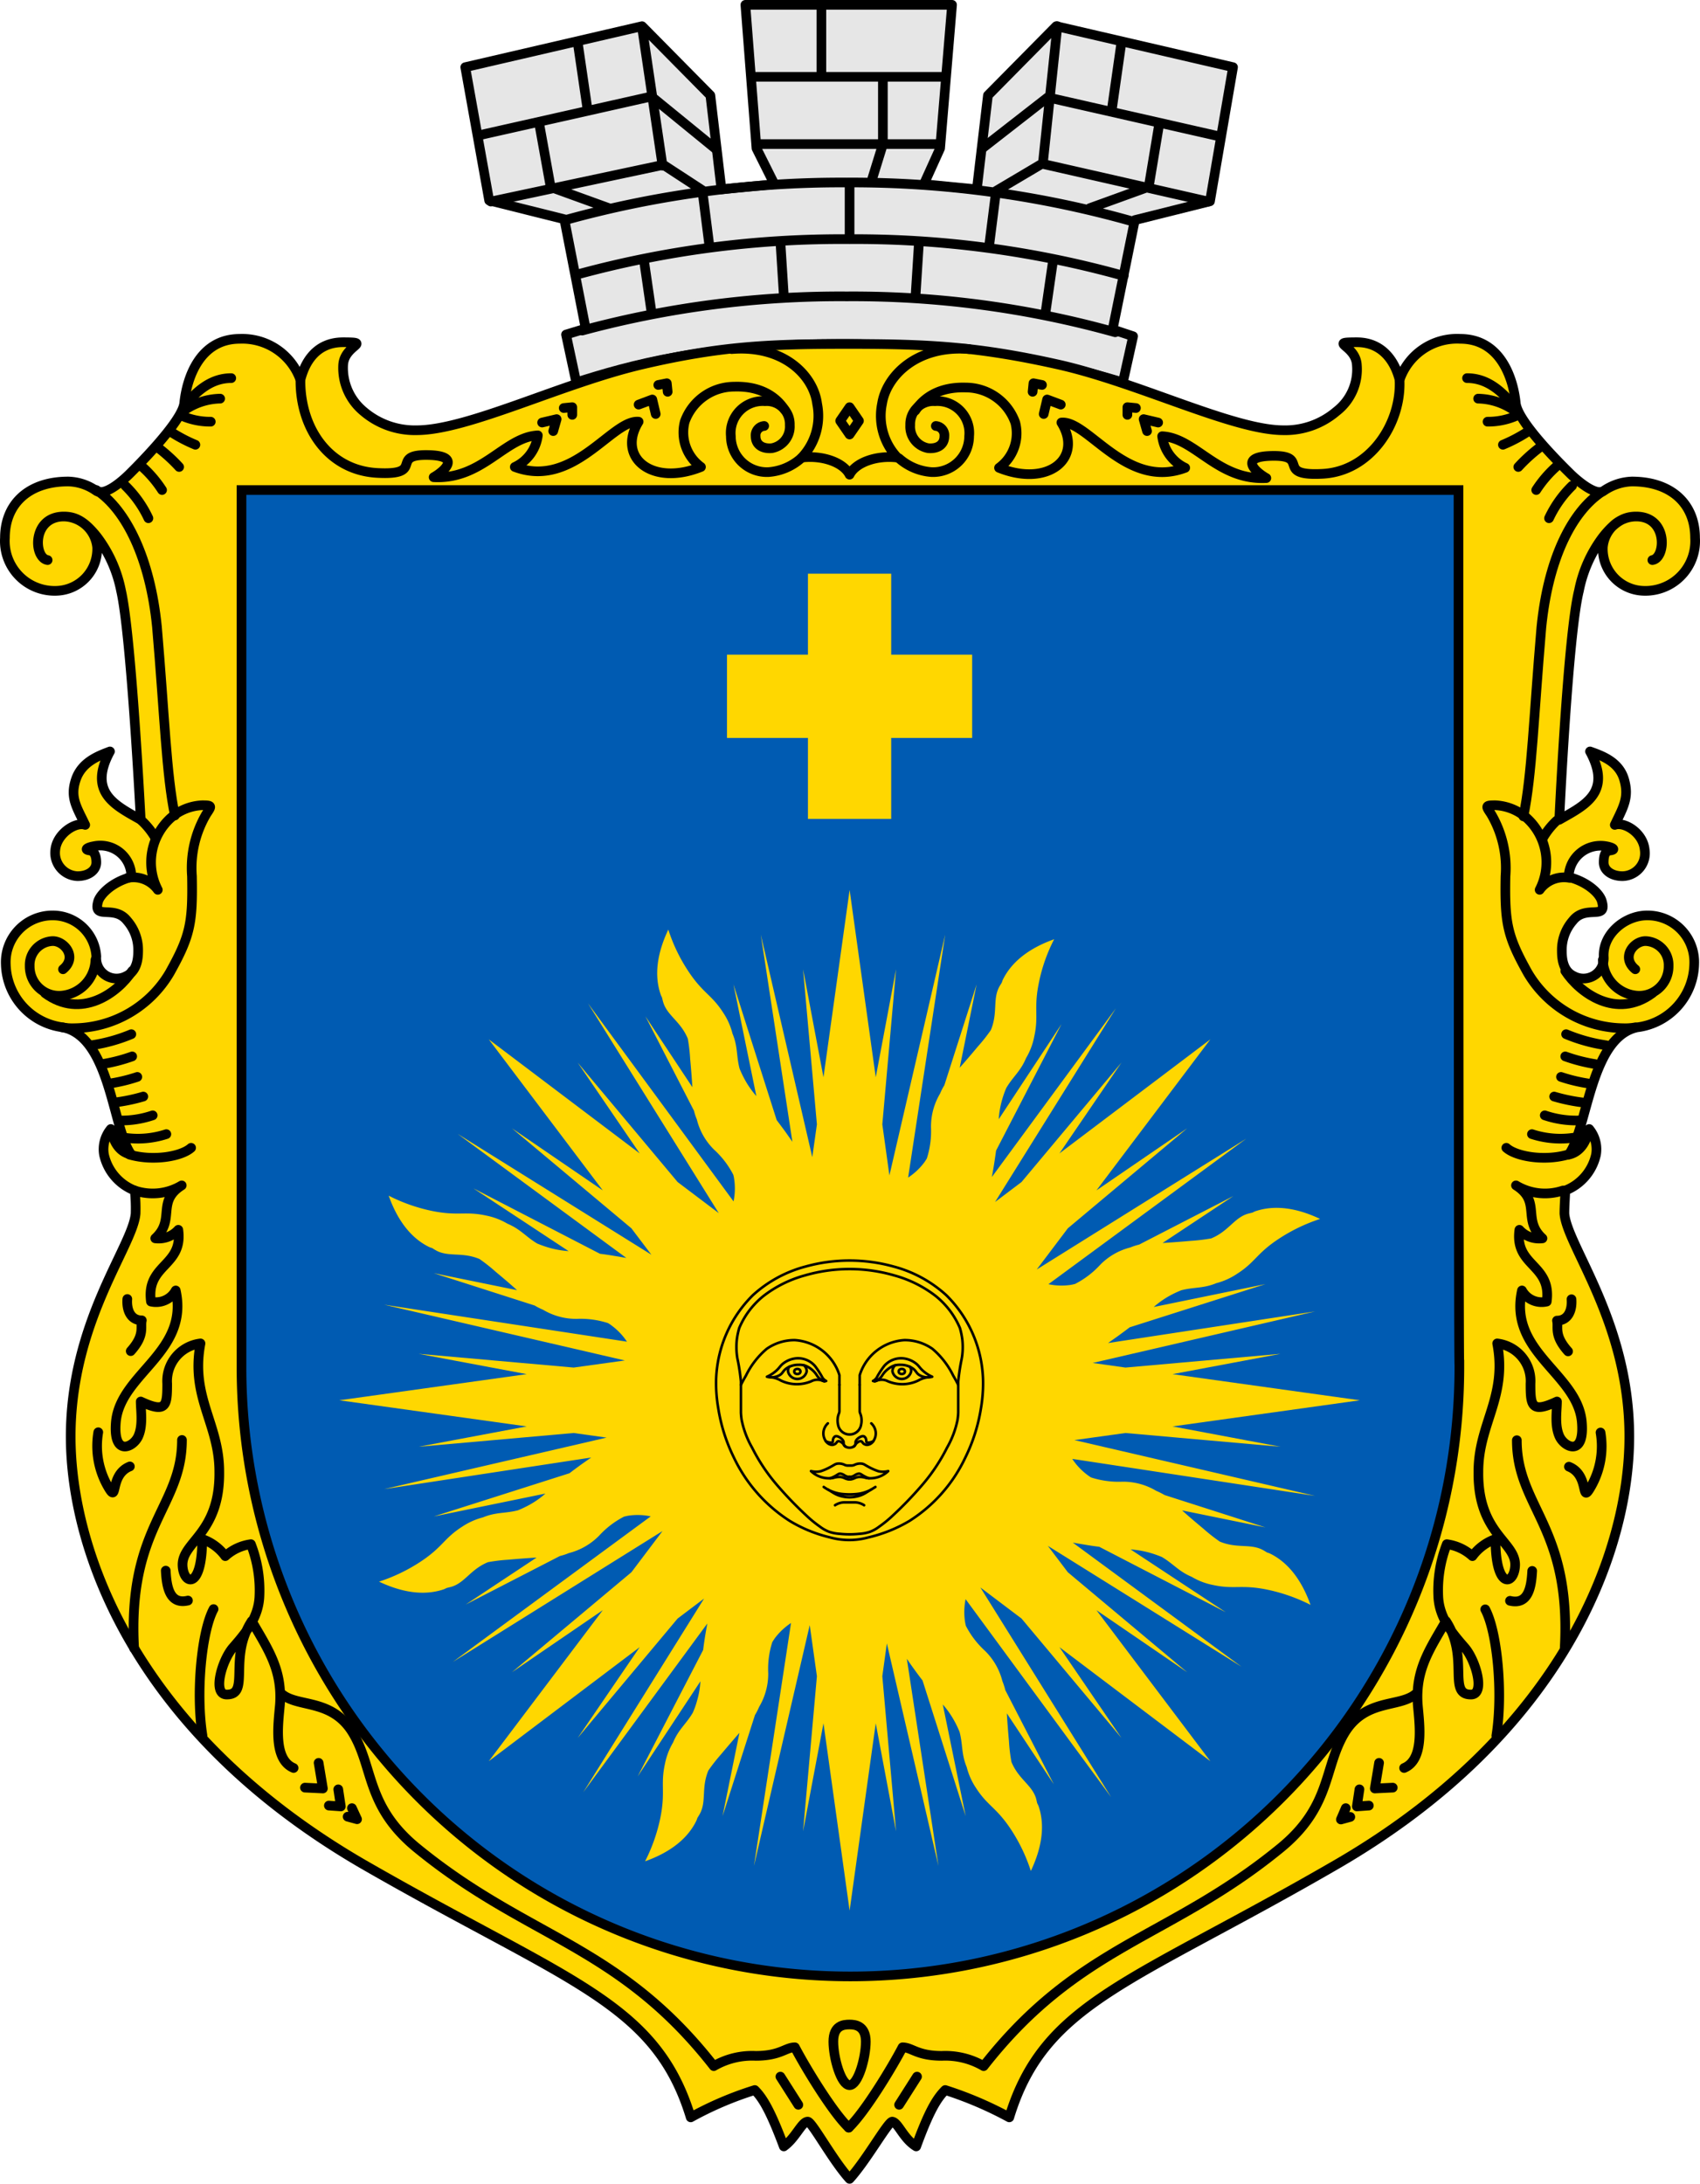 <svg xmlns="http://www.w3.org/2000/svg" viewBox="0 0 199.054 255.63"><defs><style>.a{fill:#e6e6e6;}.a,.b,.c,.e,.g{stroke:#000;}.a,.b,.c,.g{stroke-linecap:round;stroke-linejoin:round;}.a,.b,.c,.e{stroke-width:1.13px;}.a,.c,.d{fill-rule:evenodd;}.b,.e,.g{fill:none;}.c,.f{fill:gold;}.d{fill:#005bb2;}.e{stroke-miterlimit:11.34;}.g{stroke-width:0.3px;}</style></defs><path class="a" d="M99.277,40.265c-16.7-.1-25.8,2.6-31.8,4.5l-1.2-5.6,2.3-.7-2.5-12.8-8.8-2.2-2.8-15.6,20.7-4.8,8,8.1,1.3,11,6.2-.6-2.1-4.2-1.3-16.8h24.2l-1.4,16.8-1.9,4.2,6.2.6,1.3-11,8-8.1,20.7,4.8-2.7,15.7-8.8,2.2-2.6,12.8,2.4.8-1.2,5.4C126.477,43.265,116.077,40.365,99.277,40.265Z"/><path class="b" d="M66.177,25.765a120.87,120.87,0,0,1,33-4.4,120.75,120.75,0,0,1,33.6,4.6m-65.3,6.2a117.09,117.09,0,0,1,31.8-4.17,116.86,116.86,0,0,1,32.3,4.3m-63.4,6.4a115.78,115.78,0,0,1,31-4,114.12,114.12,0,0,1,31.4,4.2m-74.3-23.1,20-4.5,7.6,6.2m-26.4,6.1,20.2-4.3,4.6,3m-10.9,2.1-6.9-2.5-1.3-7.2m5.6-2-1.1-7.5m9.9,14.2-2.4-16.2m7.9,25.7-.8-6.3m9.5,12-.4-6.3m-15.1,8.2-.9-6.2m24.1-2.3v-6.6m43-5.5-19.8-4.5-7.7,6m26.5,6.2-19.47-4.43-5.4,3.2m11,2,6.9-2.5,1.2-7.2m-5.5-2,1.1-7.7m-9.2,14.2,1.7-16.1m-8,25.8.8-6.3m-9.4,12,.4-6.3m14.8,8.4.9-6.2m-23.83-2.47v-6.6m2.6-.3,1.3-4.2v-7.9m-7.2-.3V.995m-7.9,8h22.3m-21.57,7.87h21"/><path class="c" d="M99.477,40.265c9.2,0,15,.3,24.4,2.4s20.5,7.7,26.4,7.7a9.23,9.23,0,0,0,6.2-2.2,6.2,6.2,0,0,0,2.4-5.4c-.1-2.4-3.5-2.7,0-2.7,3.1,0,4.5,2.4,5,4.4a7.11,7.11,0,0,1,7.1-4.8c4.7,0,6.2,4.6,6.5,7.5.2,2.3,5.9,7.8,6.4,8.3s2.9,2.7,3.9,2a6.18,6.18,0,0,1,3.3-1.1c4.6,0,7.4,2.6,7.4,6.6a5.83,5.83,0,0,1-5.445,6.191h0q-.277.018-.555.009a4.91,4.91,0,0,1-4.803-5.015h0q.001-.042.003-.085a3.93,3.93,0,0,1,3.9-3.6c3.8,0,3.5,4.9,1.9,5.1,1.6-.3,1.8-5.1-1.9-5.1-1.3,0-2.4.5-3.9,2.4a15.36,15.36,0,0,0-2.8,6.3c-1.3,5.2-2.3,26.8-2.3,26.8,3-1.7,6.2-3.2,3.6-8,1.4.5,3.4,1.2,4,3.3s-.1,3.2-1.1,5.3c1.1-.4,3.3.9,3.5,2.9a2.68,2.68,0,0,1-2.6,3.1c-1.3,0-2.2-.7-2.2-1.6s.2-1.3.7-1.4c.9-.1.2-.4-.4-.5a3.73,3.73,0,0,0-4.4,3.6c2.3.6,3.7,2,3.9,2.9.6,2.2-1.9.3-3.4,2.2a5.21,5.21,0,0,0-1.3,3.5c0,.9.1,2.4,1.4,3a2.38,2.38,0,0,0,3.5-2.3c-.1-2.6,2.4-4.7,4.9-4.8a5.48,5.48,0,0,1,5.7,5.251q.009.225,0,.449a7.63,7.63,0,0,1-6.7,7.4c-5.5,1.2-5.8,12-8,14.9,1.4-.3,2.1-1.6,2.4-3a3.72,3.72,0,0,1,.8,3,5.85,5.85,0,0,1-3.6,4.2c0,.6-.1,1.7-.1,2.7.3,3.8,7.6,12.7,7.6,26.1s-7.7,34.7-34.3,50.1c-24,13.9-34.2,16.1-38.3,29.6a43.29,43.29,0,0,0-7.5-3.2c-1,1-1.9,2.5-3.4,6.6-1.5-.9-2.1-2.8-2.8-2.9-.5,0-3,4.5-5,6.7-2-2.2-4.4-6.7-4.9-6.7-.7,0-1.4,1.9-2.8,2.9-1.5-4-2.4-5.6-3.4-6.6a40.271,40.271,0,0,0-7.5,3.2c-4.1-13.5-14.3-15.8-38.3-29.6-26.6-15.4-34.3-36.6-34.3-50.1s7.3-22.3,7.6-26.1a20.181,20.181,0,0,0-.1-2.7,5.85,5.85,0,0,1-3.6-4.2,3.72,3.72,0,0,1,.8-3c.3,1.4.9,2.7,2.4,3-2.2-2.9-2.4-13.7-8-14.9a7.64,7.64,0,0,1-6.7-7.4,5.48,5.48,0,0,1,5.251-5.7q.224-.009.449,0a5.1,5.1,0,0,1,4.9,4.8,2.38,2.38,0,0,0,3.5,2.3c1.3-.6,1.4-2.1,1.4-3a5.21,5.21,0,0,0-1.3-3.5c-1.5-1.9-4,0-3.4-2.2.2-.8,1.6-2.3,3.9-2.9a3.63,3.63,0,0,0-4.4-3.6c-.6.1-1.3.4-.4.5.4.1.7.5.7,1.4s-.9,1.6-2.2,1.6a2.73,2.73,0,0,1-2.623-2.833h0q.005-.134.023-.267c.2-1.9,2.4-3.3,3.5-2.9-1-2.1-1.8-3.2-1.1-5.3s2.7-2.8,4-3.3c-2.6,4.8.6,6.3,3.6,8,0,0-1.1-21.6-2.3-26.8a15.36,15.36,0,0,0-2.8-6.3c-1.5-1.9-2.6-2.4-3.9-2.4-3.7,0-3.6,4.8-1.9,5.1-1.6-.2-1.9-5.1,1.9-5.1a4,4,0,0,1,3.9,3.6,4.91,4.91,0,0,1-4.715,5.097q-.042.002-.085.003a5.83,5.83,0,0,1-6.009-5.645h0q-.009-.277.009-.555c0-4,2.8-6.6,7.4-6.6a5.92,5.92,0,0,1,3.3,1.1c1.1.7,3.4-1.5,3.9-2s6.2-6.1,6.4-8.3c.3-2.9,1.8-7.5,6.5-7.5a7.23,7.23,0,0,1,7.1,4.8c.5-2,1.8-4.4,5-4.4,3.5,0,.1.3,0,2.7a6.59,6.59,0,0,0,2.4,5.4,9.23,9.23,0,0,0,6.2,2.2c6,0,17-5.5,26.4-7.7S90.277,40.265,99.477,40.265Z"/><path class="b" d="M85.677,40.865c6.2-.5,9.6,3.2,10,6.4a7.1,7.1,0,0,1-1.8,6.3c2.5-.3,4.9.6,5.6,2,.7-1.4,3.1-2.3,5.6-2a7.1,7.1,0,0,1-1.8-6.3c.5-3.2,4-6.9,10.2-6.4"/><path class="b" d="M74.777,47.365l1.6-.6.4,1.7m-13.3,1,1.7-.4-.4,1.4m12.3-5.4,1-.2.1,1m-12.17,1.9,1-.1v.9m57.2-1.2-1.6-.6-.4,1.7m13.4,1-1.7-.4.4,1.4m-12.3-5.4-1-.2-.1,1m12.1,1.9-1-.1v.9"/><path class="b" d="M93.777,53.665a6.42,6.42,0,0,1-3.8,1.6,4.22,4.22,0,0,1-4.396-4.036h0q-.004-.082-.004-.164a3.74,3.74,0,0,1,4-4.1,2.7,2.7,0,0,1,2.9,2.8,2.57,2.57,0,0,1-2.1,2.7c-1.1.1-1.9-.4-1.9-1.4a1.1,1.1,0,0,1,.991-1.199L89.477,49.865"/><path class="b" d="M35.177,44.565c0,5.7,3.4,10.5,9,10.8s1.5-2.1,5.7-2.1,2.3,1.8.9,2.6c5.7.3,8.3-4.7,12.2-4.9a4.74,4.74,0,0,1-2.7,3.7c6.9,2.6,11.4-5.6,14.5-5.3-2.6,4.2,1.6,7.6,7.3,5.3a5,5,0,0,1-1.9-5.3,6.16,6.16,0,0,1,5.8-4.1c3.2-.1,5,1.3,5.9,2.7"/><path class="b" d="M17.377,60.665a13.09,13.09,0,0,0-2.7-3.8m6.3-2.2a18.79,18.79,0,0,0-2.4-2.2m.4,4.9a13.54,13.54,0,0,0-2.3-2.7m6.2-2.6a17.77,17.77,0,0,1-2.7-1.4m4.5-1.3a8.29,8.29,0,0,1-3.4-.7m5.8-4.4c-2.2,0-3.8,1.3-5.2,2.9m3.9-.5a7.65,7.65,0,0,0-4.1,1.3"/><polygon class="b" points="98.377 49.265 99.477 50.865 100.577 49.265 99.477 47.665 98.377 49.265"/><path class="d" d="M170.777,57.365H28.277v102.7a71.3,71.3,0,1,0,142.6,0v-.3C170.777,159.765,170.777,57.365,170.777,57.365Z"/><path class="b" d="M18.177,98.065a8.72,8.72,0,0,0-1.6-2"/><path class="b" d="M7.377,113.465c1.7-1.4.2-3.3-1.2-3.3a2.8,2.8,0,0,0-2.7,2.896l0.0.004a3.44,3.44,0,0,0,3.376,3.503h0q.112.002.224-.003a4.35,4.35,0,0,0,4.1-4.2"/><path class="b" d="M5.277,116.265c4.2,3.1,8.5,0,10.2-2.6"/><path class="b" d="M7.277,120.265a6.6,6.6,0,0,0,1.4.1,13.16,13.16,0,0,0,11.2-6.5c2.4-4.3,2.7-5.8,2.6-11.3a12.43,12.43,0,0,1,1.7-7.3c.6-.9.7-1-.5-1a6,6,0,0,0-3.7,1.5,7,7,0,0,0-1.5,8.4,3.52,3.52,0,0,0-3.5-1.4"/><path class="b" d="M11.277,57.365c3.5,2.3,6.3,8,7.1,16,.9,10.5,1.1,17.3,2.1,22.1"/><path class="b" d="M25.007,188.365c-1.4,2.6-2.1,9.8-1.3,14.8m-2.4-34.6c0,7.9-6.4,10.1-5.6,24.4m23.9,16.5.3,2-1.4-.1m-1.2-5,.5,3-2.1-.1m5.5,2.4.6,1.3-1.1-.3m-21.3-28.8c.1,2,.5,4,2.6,3.5m-10.5-19.7a9.53,9.53,0,0,0,1.1,6.3c1.3,2.3.1-1.3,2.6-2.3m-.3-19.6c-.1,1.3.4,2.5,1.7,2.5-.2.8.4,1.7-1.3,3.6"/><path class="b" d="M15.777,139.365a6.59,6.59,0,0,0,5.5-.6c-3,1.9-.7,4-3.1,6.2a3.1,3.1,0,0,0,2.7-1c.6,4.3-3.8,4-3.2,8.4a2.62,2.62,0,0,0,2.9-1.3c1.6,7.2-6.4,9.7-7,15.3-.4,4.2,2,3.1,2.6,1.8s.3-3,.3-4.1c3,1.4,3.1.5,3.1-2.1a4.44,4.44,0,0,1,3.9-4.7c-1.2,6.3,2.2,9.4,2.2,15,.1,7.3-4.4,8.2-4.3,11,.1,2.3,2.3,2.9,2.3-3.1a5.66,5.66,0,0,1,2.7,2,5.61,5.61,0,0,1,3-1.4,14.94,14.94,0,0,1,1,6.1c-.1,2.6-1.8,4.5-3.1,6s-2.4,5.4-.8,5.5c2.9.1.2-4.3,3-8.6,1.9,3.3,3.6,5.7,3.3,9.8-.2,2.3-.8,6.4,1.6,7.4"/><path class="b" d="M15.377,121.065a19.36,19.36,0,0,1-4.7,1.3m4.8,1.3a19.482,19.482,0,0,1-3.5.9m4.1,1.5a19.08,19.08,0,0,1-3.4.8m4.1,1.5a20.54,20.54,0,0,1-3.4.7m4.5,1.5a11.45,11.45,0,0,1-4,.6m5.6,1.6a10.76,10.76,0,0,1-5,.4m7.9,1.2c-1.1,1-4.4,1.6-7.2.8"/><path class="b" d="M99.377,249.065c-1.9-1.8-5.1-7.1-6.3-9.4-1.1,0-1.7,1-4.6,1a8.93,8.93,0,0,0-4.9,1.2c-11.1-14.2-21.7-14.9-34.6-25.4-6.1-4.9-5.2-9.4-7.6-13.5s-6.4-3-8.3-4.6c1.9,1.5,5.9.4,8.3,4.6"/><path class="b" d="M105.277,53.665a6.42,6.42,0,0,0,3.8,1.6,4.22,4.22,0,0,0,4.396-4.036h0q.004-.082.004-.164a3.74,3.74,0,0,0-4-4.1,2.7,2.7,0,0,0-2.9,2.8,2.57,2.57,0,0,0,2.1,2.7c1.1.1,1.9-.4,1.9-1.4a1.1,1.1,0,0,0-.991-1.199l-.009-.001"/><path class="b" d="M163.877,44.565c.2,5-3.4,10.6-9,10.9s-1.5-2.1-5.7-2.1-2.3,1.8-.9,2.6c-5.7.3-8.3-4.7-12.2-4.9a4.74,4.74,0,0,0,2.7,3.7c-6.9,2.6-11.4-5.6-14.5-5.3,2.6,4.2-1.6,7.6-7.3,5.3a5,5,0,0,0,1.9-5.3,6.16,6.16,0,0,0-5.8-4.1c-3.2-.1-5,1.3-5.9,2.7"/><path class="b" d="M99.477,236.995c.6,0,1.9.1,1.9,2s-.9,5.1-1.9,5.1-1.9-3.2-1.9-5.1S98.777,236.995,99.477,236.995Zm-8.1,6.1,2.1,3.3m13.9-3.3-2.1,3.3"/><path class="b" d="M181.377,60.665a13.09,13.09,0,0,1,2.7-3.8m-6.3-2.2a18.789,18.789,0,0,1,2.4-2.2m-.3,4.9a13.539,13.539,0,0,1,2.3-2.7m-6.2-2.6a17.77,17.77,0,0,0,2.7-1.4m-4.5-1.3a8.29,8.29,0,0,0,3.4-.7m-5.8-4.4c2.2,0,3.8,1.3,5.2,2.9m-3.9-.5a7.65,7.65,0,0,1,4.1,1.3"/><path class="b" d="M180.677,98.065a8.721,8.721,0,0,1,1.6-2"/><path class="b" d="M191.477,113.465c-1.7-1.4-.2-3.3,1.2-3.3a2.8,2.8,0,0,1,2.7,2.896l-0.0.004a3.44,3.44,0,0,1-3.376,3.503q-.112.002-.224-.003a4.35,4.35,0,0,1-4.1-4.2"/><path class="b" d="M193.477,116.265c-4.2,3.1-8.5,0-10.2-2.6"/><path class="b" d="M191.477,120.265a6.6,6.6,0,0,1-1.4.1,13.16,13.16,0,0,1-11.2-6.5c-2.4-4.3-2.7-5.8-2.6-11.3a12.43,12.43,0,0,0-1.7-7.3c-.6-.9-.7-1,.5-1a6,6,0,0,1,3.7,1.5,7,7,0,0,1,1.5,8.4,3.52,3.52,0,0,1,3.5-1.4"/><path class="b" d="M187.577,57.565c-3.5,2.3-6.3,7.8-7.1,15.9-.9,10.5-1.1,17.3-2.1,22.1"/><path class="b" d="M159.177,209.465l-.3,2,1.4-.1m1.2-5-.5,3,2.1-.1m-5.5,2.4-.57,1.33,1.1-.3m21.3-28.8c-.1,2-.5,4-2.6,3.5m10.6-19.7a9.53,9.53,0,0,1-1.1,6.3c-1.3,2.3-.1-1.3-2.6-2.3m.3-19.6c.1,1.3-.4,2.5-1.7,2.5.2.8-.4,1.7,1.3,3.6m-9.7,30.2c1.4,2.6,2.1,9.8,1.3,14.8m2.4-34.6c0,7.9,6.4,10.1,5.6,24.4"/><path class="b" d="M183.007,139.365a6.59,6.59,0,0,1-5.5-.6c3,1.9.7,4,3.1,6.2a3.1,3.1,0,0,1-2.7-1c-.6,4.3,3.8,4,3.2,8.4a2.62,2.62,0,0,1-2.9-1.3c-1.6,7.2,6.4,9.7,7,15.3.4,4.2-2,3.1-2.6,1.8s-.3-3-.3-4.1c-3,1.4-3.1.5-3.1-2.1a4.44,4.44,0,0,0-3.9-4.7c1.2,6.3-2.2,9.4-2.2,15-.1,7.3,4.4,8.2,4.3,11-.1,2.3-2.3,2.9-2.3-3.1a5.66,5.66,0,0,0-2.7,2,5.61,5.61,0,0,0-3-1.4,14.94,14.94,0,0,0-1,6.1c.1,2.6,1.8,4.5,3.1,6s2.4,5.4.8,5.5c-2.9.1-.2-4.3-3-8.6-1.9,3.3-3.6,5.7-3.3,9.8.2,2.3.8,6.4-1.6,7.4"/><path class="b" d="M183.377,121.065a19.359,19.359,0,0,0,4.7,1.3m-4.8,1.3a19.482,19.482,0,0,0,3.5.9m-4,1.5a19.08,19.08,0,0,0,3.4.8m-4.2,1.5a20.54,20.54,0,0,0,3.4.7m-4.5,1.5a11.45,11.45,0,0,0,4,.6m-5.5,1.6a10.76,10.76,0,0,0,5,.4m-8,1.2c1.1,1,4.4,1.6,7.2.8"/><path class="b" d="M99.377,249.065c1.9-1.8,5.1-7.1,6.3-9.4,1.1,0,1.7,1,4.6,1a8.93,8.93,0,0,1,4.9,1.2c11.1-14.2,21.7-14.9,34.6-25.4,6.1-4.9,5.2-9.4,7.6-13.5s6.4-3,8.3-4.6c-1.9,1.5-5.9.4-8.3,4.6"/><path class="e" d="M170.777,57.365H28.277v102.7a71.3,71.3,0,1,0,142.6,0v-.3C170.777,159.765,170.777,57.365,170.777,57.365Z"/><path class="f" d="M153.982,175.111l-28.43-4.33a7.451,7.451,0,0,0,1.8,1.9,3.405,3.405,0,0,0,.42.28,10.565,10.565,0,0,0,3.66.49,7.579,7.579,0,0,1,3.95,1.07,8.23,8.23,0,0,1,.94.47c.01.01.02.02.03.02l11.82,3.79-9.76-1.99c.57.52,1.36,1.2,2.5,2.15a20.297,20.297,0,0,0,1.91,1.5c1.99.83,3.52.23,4.96.94.2.1.39.22.58.34a2.596,2.596,0,0,1,.36.13c2.64,1.3,3.99,3.95,4.73,6a20.415,20.415,0,0,0-5.01-1.77c-3.13-.65-3.91-.01-6.42-.56a7.725,7.725,0,0,1-2.48-.95c-1.55-.65-2.14-1.52-3.49-2.32a12.713,12.713,0,0,0-1.42-.5,11.085,11.085,0,0,0-2.25-.39l11.14,7.35-14.81-7.66c-.5-.06-1.06-.14-1.69-.25q-.75-.12-1.41-.24l19.76,14.53-22.68-14.15,2.34,3.09,13.98,11.71-10.63-7.27,13.34,17.68-17.67-13.35,7.26,10.63-11.7-13.98-4.82-3.64,15.31,24.55-17.04-23.18a7.705,7.705,0,0,0-.07,2.63c.03.17.06.33.1.49a10.416,10.416,0,0,0,2.24,2.93,7.546,7.546,0,0,1,2.04,3.55,7.811,7.811,0,0,1,.33,1v.03l5.69,11.04-5.5-8.3c.04.76.12,1.81.25,3.29a18.964,18.964,0,0,0,.29,2.4c.82,1.99,2.33,2.65,2.85,4.17.07.22.11.44.16.65a3.968,3.968,0,0,1,.17.36c.94,2.78.02,5.61-.91,7.58a20.007,20.007,0,0,0-2.28-4.79c-1.76-2.68-2.76-2.78-4.15-4.94a7.858,7.858,0,0,1-1.08-2.43c-.64-1.55-.44-2.59-.83-4.1a10.868,10.868,0,0,0-.65-1.36,10.631,10.631,0,0,0-1.32-1.87l2.68,13.08-5.05-15.89c-.31-.4-.65-.85-1.02-1.37-.3-.41-.57-.8-.82-1.17l3.7,24.25-6.04-26.05-.53,3.84,1.61,18.16-2.38-12.65-3.06,21.93-3.06-21.93-2.39,12.65,1.62-18.16-.84-5.98-6.53,28.19,4.34-28.44a7.638,7.638,0,0,0-1.91,1.8c-.1.15-.19.29-.28.43a10.238,10.238,0,0,0-.48,3.65,7.579,7.579,0,0,1-1.07,3.95,6.43,6.43,0,0,1-.48.94c0,.01-.01.02-.01.03l-3.79,11.82,1.98-9.76c-.51.58-1.19,1.37-2.15,2.51a20.305,20.305,0,0,0-1.49,1.9c-.83,1.99-.23,3.52-.94,4.96a5.515,5.515,0,0,1-.34.58,2.79,2.79,0,0,1-.14.37c-1.29,2.63-3.95,3.99-5.99,4.72a20.16,20.16,0,0,0,1.77-5c.65-3.14.01-3.92.56-6.43a7.92,7.92,0,0,1,.95-2.48c.64-1.55,1.52-2.14,2.31-3.49a9.491,9.491,0,0,0,.5-1.41,10.018,10.018,0,0,0,.39-2.26l-7.35,11.14,7.67-14.81c.06-.5.14-1.06.24-1.69.08-.5.17-.96.25-1.41l-14.53,19.76,14.15-22.68-3.1,2.34-11.7,13.98,7.26-10.63-17.67,13.35,13.35-17.68-10.64,7.27,13.99-11.71,3.64-4.82-24.55,15.32,23.17-17.04a7.364,7.364,0,0,0-2.62-.08c-.17.03-.34.07-.5.11a10.338,10.338,0,0,0-2.92,2.23,7.597,7.597,0,0,1-3.55,2.04,6.891,6.891,0,0,1-1,.33c-.02,0-.03.01-.04.01l-11.03,5.68,8.3-5.5c-.77.05-1.81.12-3.29.25a20.882,20.882,0,0,0-2.4.29c-2,.82-2.66,2.33-4.18,2.85-.21.07-.43.11-.65.17-.11.05-.22.11-.35.16-2.78.94-5.62.03-7.58-.9a20.11,20.11,0,0,0,4.79-2.29c2.68-1.75,2.78-2.76,4.94-4.14a7.922,7.922,0,0,1,2.43-1.09c1.55-.64,2.58-.44,4.1-.83a12.19,12.19,0,0,0,1.35-.64,10.273,10.273,0,0,0,1.87-1.32l-13.07,2.68,15.89-5.06c.4-.31.85-.64,1.37-1.02.41-.29.8-.56,1.17-.82l-24.25,3.7,26.05-6.03-3.85-.54-18.16,1.61,12.66-2.38-21.94-3.06,21.94-3.06-12.66-2.38,18.16,1.61,5.99-.83-28.19-6.53,28.44,4.33a7.512,7.512,0,0,0-1.81-1.9,3.406,3.406,0,0,0-.42-.28,10.478,10.478,0,0,0-3.65-.49,7.579,7.579,0,0,1-3.95-1.07,7.491,7.491,0,0,1-.94-.47c-.01-.01-.02-.02-.03-.02l-11.82-3.79,9.75,1.99c-.57-.52-1.36-1.2-2.5-2.15a19.367,19.367,0,0,0-1.9-1.5c-1.99-.83-3.53-.23-4.97-.94a6.599,6.599,0,0,1-.57-.34,2.313,2.313,0,0,1-.37-.13c-2.63-1.3-3.99-3.95-4.72-6a20.161,20.161,0,0,0,5,1.77c3.13.65,3.92.01,6.43.56a7.92,7.92,0,0,1,2.48.95c1.55.65,2.14,1.52,3.48,2.32a13.48,13.48,0,0,0,1.42.5,11.171,11.171,0,0,0,2.26.39l-11.15-7.35,14.82,7.66c.5.06,1.05.14,1.69.25.5.08.96.16,1.4.24l-19.76-14.53,22.69,14.15-2.34-3.09-13.99-11.71,10.64,7.27-13.35-17.68,17.67,13.35-7.26-10.63,11.7,13.98,4.82,3.64-15.31-24.55,17.04,23.18a7.459,7.459,0,0,0,.07-2.63,3.861,3.861,0,0,0-.1-.49,10.416,10.416,0,0,0-2.24-2.93,7.455,7.455,0,0,1-2.03-3.55,6.516,6.516,0,0,1-.33-1,.037.037,0,0,1-.01-.03l-5.68-11.04,5.5,8.3c-.05-.76-.12-1.81-.26-3.29a19.836,19.836,0,0,0-.28-2.4c-.83-2-2.34-2.65-2.85-4.17-.07-.22-.12-.44-.17-.65a2.321,2.321,0,0,1-.16-.36c-.95-2.78-.03-5.61.9-7.58a19.724,19.724,0,0,0,2.29,4.79c1.75,2.68,2.76,2.78,4.14,4.94a7.626,7.626,0,0,1,1.08,2.43c.65,1.55.44,2.59.83,4.1a12.482,12.482,0,0,0,.65,1.36,10.631,10.631,0,0,0,1.32,1.87l-2.68-13.08,5.06,15.89c.3.4.64.85,1.02,1.37.29.41.56.8.82,1.17l-3.7-24.25,6.03,26.05.54-3.84-1.62-18.16,2.39,12.65,3.06-21.93,3.06,21.93,2.38-12.65-1.61,18.16.83,5.98,6.53-28.19-4.34,28.44a7.473,7.473,0,0,0,1.91-1.8c.11-.15.19-.29.28-.43a10.478,10.478,0,0,0,.49-3.65,7.56,7.56,0,0,1,1.06-3.95,6.431,6.431,0,0,1,.48-.94c.01-.01.01-.02.02-.03l3.78-11.82-1.98,9.76c.51-.58,1.2-1.37,2.15-2.51a19.379,19.379,0,0,0,1.5-1.9c.82-1.99.22-3.52.93-4.96.1-.21.23-.39.34-.58.05-.12.08-.25.14-.37,1.3-2.63,3.95-3.99,6-4.72a19.376,19.376,0,0,0-1.77,5c-.66,3.14-.01,3.92-.57,6.43a7.682,7.682,0,0,1-.95,2.48c-.64,1.55-1.51,2.14-2.31,3.49a10.785,10.785,0,0,0-.5,1.41,10.614,10.614,0,0,0-.39,2.26l7.35-11.14-7.66,14.81c-.07.5-.15,1.06-.25,1.69-.08.5-.16.96-.25,1.41l14.53-19.76-14.15,22.68,3.1-2.34,11.7-13.98-7.26,10.63,17.67-13.35-13.34,17.68,10.63-7.27-13.98,11.71-3.64,4.82,24.54-15.32-23.17,17.04a7.374,7.374,0,0,0,2.62.08c.18-.03.34-.07.5-.11a10.386,10.386,0,0,0,2.93-2.23,7.51,7.51,0,0,1,3.54-2.04,6.65,6.65,0,0,1,1.01-.33c.01,0,.02-.01.03-.01l11.03-5.68-8.3,5.5c.77-.05,1.81-.12,3.29-.25a21.552,21.552,0,0,0,2.41-.29c1.99-.82,2.65-2.33,4.17-2.85.22-.07.43-.11.65-.17.12-.05.23-.12.35-.16,2.79-.94,5.62-.03,7.58.9a20.256,20.256,0,0,0-4.78,2.29c-2.68,1.75-2.78,2.76-4.95,4.14a7.885,7.885,0,0,1-2.42,1.09c-1.55.64-2.59.44-4.1.83a12.258,12.258,0,0,0-1.36.64,10.632,10.632,0,0,0-1.87,1.32l13.08-2.68-15.9,5.06c-.4.31-.85.64-1.37,1.02-.41.29-.79.56-1.16.82l24.24-3.7-26.04,6.03,3.84.54,18.16-1.61-12.65,2.38,21.93,3.06-21.93,3.06,12.65,2.38-18.16-1.61-5.98.83Z"/><path class="g" d="M89.803,161.165a4.243,4.243,0,0,0,1.006-.633c.443-.376.501-.586.842-.876a2.927,2.927,0,0,1,1.648-.651,2.632,2.632,0,0,1,2.126.902,10.465,10.465,0,0,1,.807,1.232,1.099,1.099,0,0,0,.503.521l-.211.058a1.663,1.663,0,0,1-.422-.22,1.95,1.95,0,0,1-.497-.567,2.95,2.95,0,0,0-1.238-1.032,2.18,2.18,0,0,0-.868-.13,2.479,2.479,0,0,0-1.423.425c-.461.334-.384.581-.876.833a1.974,1.974,0,0,1-.781.208A1.932,1.932,0,0,1,89.803,161.165Z"/><path class="g" d="M90.327,161.237a2.808,2.808,0,0,1,.408.079,2.86,2.86,0,0,1,.665.275,4.293,4.293,0,0,0,1.735.442,4.35,4.35,0,0,0,1.857-.338,1.6,1.6,0,0,1,.503-.165,1.682,1.682,0,0,1,.861.117"/><path class="g" d="M92.41,159.998a.876.876,0,0,0-.143.521,1.116,1.116,0,0,0,2.191.004.969.969,0,0,0-.315-.697"/><ellipse class="g" cx="93.362" cy="160.549" rx="0.363" ry="0.304"/><path class="g" d="M98.289,162.111V160.983a5.335,5.335,0,0,0-.364-.902,5.878,5.878,0,0,0-4.859-3.201,5.663,5.663,0,0,0-3.285,1.015,9.632,9.632,0,0,0-2.435,3.135c-.258.437-.455.813-.59,1.082"/><path class="g" d="M112.199,162.111c-.135-.269-.332-.644-.59-1.082a9.632,9.632,0,0,0-2.435-3.135,5.663,5.663,0,0,0-3.285-1.015,5.878,5.878,0,0,0-4.859,3.201,5.336,5.336,0,0,0-.364.902v1.128"/><path class="g" d="M98.289,162.111v3.066a.732.732,0,0,1-.067.308,2.179,2.179,0,0,0-.098,1.259,1.366,1.366,0,0,0,2.707,0,2.179,2.179,0,0,0-.098-1.259.732.732,0,0,1-.067-.308v-3.066"/><path class="g" d="M96.935,166.622a1.649,1.649,0,0,0-.503.914,1.564,1.564,0,0,0,.318,1.238.938.938,0,0,0,.688.37.779.779,0,0,0,.341-.104c.194-.122.184-.263.33-.312.187-.064.403.101.469.15.244.185.206.301.376.434a.932.932,0,0,0,1.047,0c.175-.136.142-.256.376-.434.065-.049.281-.214.469-.15.146.049.136.19.33.312a.779.779,0,0,0,.341.104.938.938,0,0,0,.688-.37,1.564,1.564,0,0,0,.318-1.238,1.649,1.649,0,0,0-.503-.914"/><path class="g" d="M96.701,168.716a1.532,1.532,0,0,0,.517.156c.182.02.23-.007.255-.029.079-.072.02-.179.074-.364a.542.542,0,0,1,.217-.321c.193-.105.447.042.56.107.036.021.452.267.457.602a.591.591,0,0,0,.012.202.523.523,0,0,0,.212.271"/><path class="g" d="M109.151,161.165a4.242,4.242,0,0,1-1.006-.633c-.443-.376-.501-.586-.842-.876a2.927,2.927,0,0,0-1.648-.651,2.632,2.632,0,0,0-2.126.902,10.464,10.464,0,0,0-.807,1.232,1.099,1.099,0,0,1-.503.521l.211.058a1.663,1.663,0,0,0,.422-.22,1.95,1.95,0,0,0,.497-.567,2.95,2.95,0,0,1,1.238-1.032,2.18,2.18,0,0,1,.868-.13,2.479,2.479,0,0,1,1.423.425c.461.334.384.581.876.833a1.974,1.974,0,0,0,.781.208A1.932,1.932,0,0,0,109.151,161.165Z"/><path class="g" d="M108.628,161.237a2.808,2.808,0,0,0-.408.079,2.86,2.86,0,0,0-.665.275,4.293,4.293,0,0,1-1.735.442,4.35,4.35,0,0,1-1.857-.338,1.6,1.6,0,0,0-.503-.165,1.682,1.682,0,0,0-.861.117"/><path class="g" d="M106.544,159.998a.876.876,0,0,1,.143.521,1.116,1.116,0,0,1-2.191.004.969.969,0,0,1,.315-.697"/><ellipse class="g" cx="105.592" cy="160.549" rx="0.363" ry="0.304"/><path class="g" d="M102.253,168.716a1.532,1.532,0,0,1-.517.156c-.182.02-.23-.007-.255-.029-.079-.072-.02-.179-.074-.364a.542.542,0,0,0-.217-.321c-.193-.105-.447.042-.56.107-.036.021-.452.267-.457.602a.591.591,0,0,1-.012.202.523.523,0,0,1-.212.271"/><path class="g" d="M97.217,173.053a4.155,4.155,0,0,0,.678-.323c.243-.144.338-.237.509-.226a1.184,1.184,0,0,1,.44.179,1.712,1.712,0,0,0,.324.162.949.949,0,0,0,.309.04"/><path class="g" d="M102.898,172.239a6.526,6.526,0,0,1-1.122-.48c-.527-.277-.582-.364-.821-.411a1.484,1.484,0,0,0-.908.138.855.855,0,0,1-.336.075h-.466a.855.855,0,0,1-.336-.075,1.484,1.484,0,0,0-.908-.138c-.24.047-.294.134-.821.411a6.526,6.526,0,0,1-1.122.48,2.459,2.459,0,0,1-1.099-.029,3.058,3.058,0,0,0,2.577.807,2.5,2.5,0,0,1,.876-.121,1.592,1.592,0,0,1,.497.149,1.565,1.565,0,0,0,.446.136h.249a1.565,1.565,0,0,0,.446-.136,1.592,1.592,0,0,1,.497-.149,2.5,2.5,0,0,1,.876.121,3.058,3.058,0,0,0,2.577-.807A2.459,2.459,0,0,1,102.898,172.239Z"/><path class="g" d="M101.737,173.053a4.156,4.156,0,0,1-.678-.323c-.243-.144-.338-.237-.509-.226a1.184,1.184,0,0,0-.44.179,1.712,1.712,0,0,1-.324.162.949.949,0,0,1-.309.04"/><path class="g" d="M96.449,174.067a4.756,4.756,0,0,0,.54.33"/><path class="g" d="M102.505,174.067l-.54.33"/><path class="g" d="M100.712,174.836a5.303,5.303,0,0,1-.676.079,7.692,7.692,0,0,1-1.118,0,5.304,5.304,0,0,1-.676-.079,4.594,4.594,0,0,1-1.253-.44l.683.417a3.257,3.257,0,0,0,.918.357,3.739,3.739,0,0,0,1.774,0,3.257,3.257,0,0,0,.918-.357l.683-.417A4.594,4.594,0,0,1,100.712,174.836Z"/><path class="g" d="M101.181,176.207a2.113,2.113,0,0,0-1.006-.335h-1.394a2.113,2.113,0,0,0-1.006.335"/><path class="g" d="M112.674,156.778a8.575,8.575,0,0,0-.278-1.319A9.608,9.608,0,0,0,109.527,151.688a13.925,13.925,0,0,0-4.812-2.383,18.758,18.758,0,0,0-10.475,0,13.925,13.925,0,0,0-4.812,2.383,9.608,9.608,0,0,0-2.869,3.771,8.575,8.575,0,0,0-.278,1.319,8.078,8.078,0,0,0,0,1.816c.048.441.095.548.208,1.18.082.454.187,1.117.266,1.943v3.638a7.704,7.704,0,0,0,.081.85,10.821,10.821,0,0,0,1.232,3.267,21.467,21.467,0,0,0,2.794,4.229,43.568,43.568,0,0,0,3.54,3.696,13.958,13.958,0,0,0,1.62,1.325,4.192,4.192,0,0,0,1.087.602,4.872,4.872,0,0,0,1.239.231,10.999,10.999,0,0,0,2.26,0,4.872,4.872,0,0,0,1.239-.231,4.192,4.192,0,0,0,1.087-.602,13.959,13.959,0,0,0,1.62-1.325,43.568,43.568,0,0,0,3.54-3.696,21.469,21.469,0,0,0,2.794-4.229,10.821,10.821,0,0,0,1.232-3.267,7.704,7.704,0,0,0,.081-.85V161.718c.079-.826.184-1.489.266-1.943.114-.632.16-.739.208-1.18A8.077,8.077,0,0,0,112.674,156.778Z"/><path class="g" d="M115.103,161.422a14.52,14.52,0,0,0-4.303-9.804,14.716,14.716,0,0,0-6.177-3.355,19.263,19.263,0,0,0-10.29 0,14.717,14.717,0,0,0-6.177,3.355,14.52,14.52,0,0,0-4.303,9.804,17.09,17.09,0,0,0,.255,3.476,20.148,20.148,0,0,0,1.828,5.738,17.975,17.975,0,0,0,6.548,7.415,16.383,16.383,0,0,0,4.679,1.915,8.412,8.412,0,0,0,4.512.009,16.885,16.885,0,0,0,4.801-1.923,17.721,17.721,0,0,0,6.548-7.415,20.148,20.148,0,0,0,1.828-5.738A17.09,17.09,0,0,0,115.103,161.422Z"/><polygon class="f" points="113.83 76.638 104.35 76.638 104.35 67.158 94.604 67.158 94.604 76.638 85.124 76.638 85.124 86.384 94.604 86.384 94.604 95.864 104.35 95.864 104.35 86.384 113.83 86.384 113.83 76.638"/></svg>